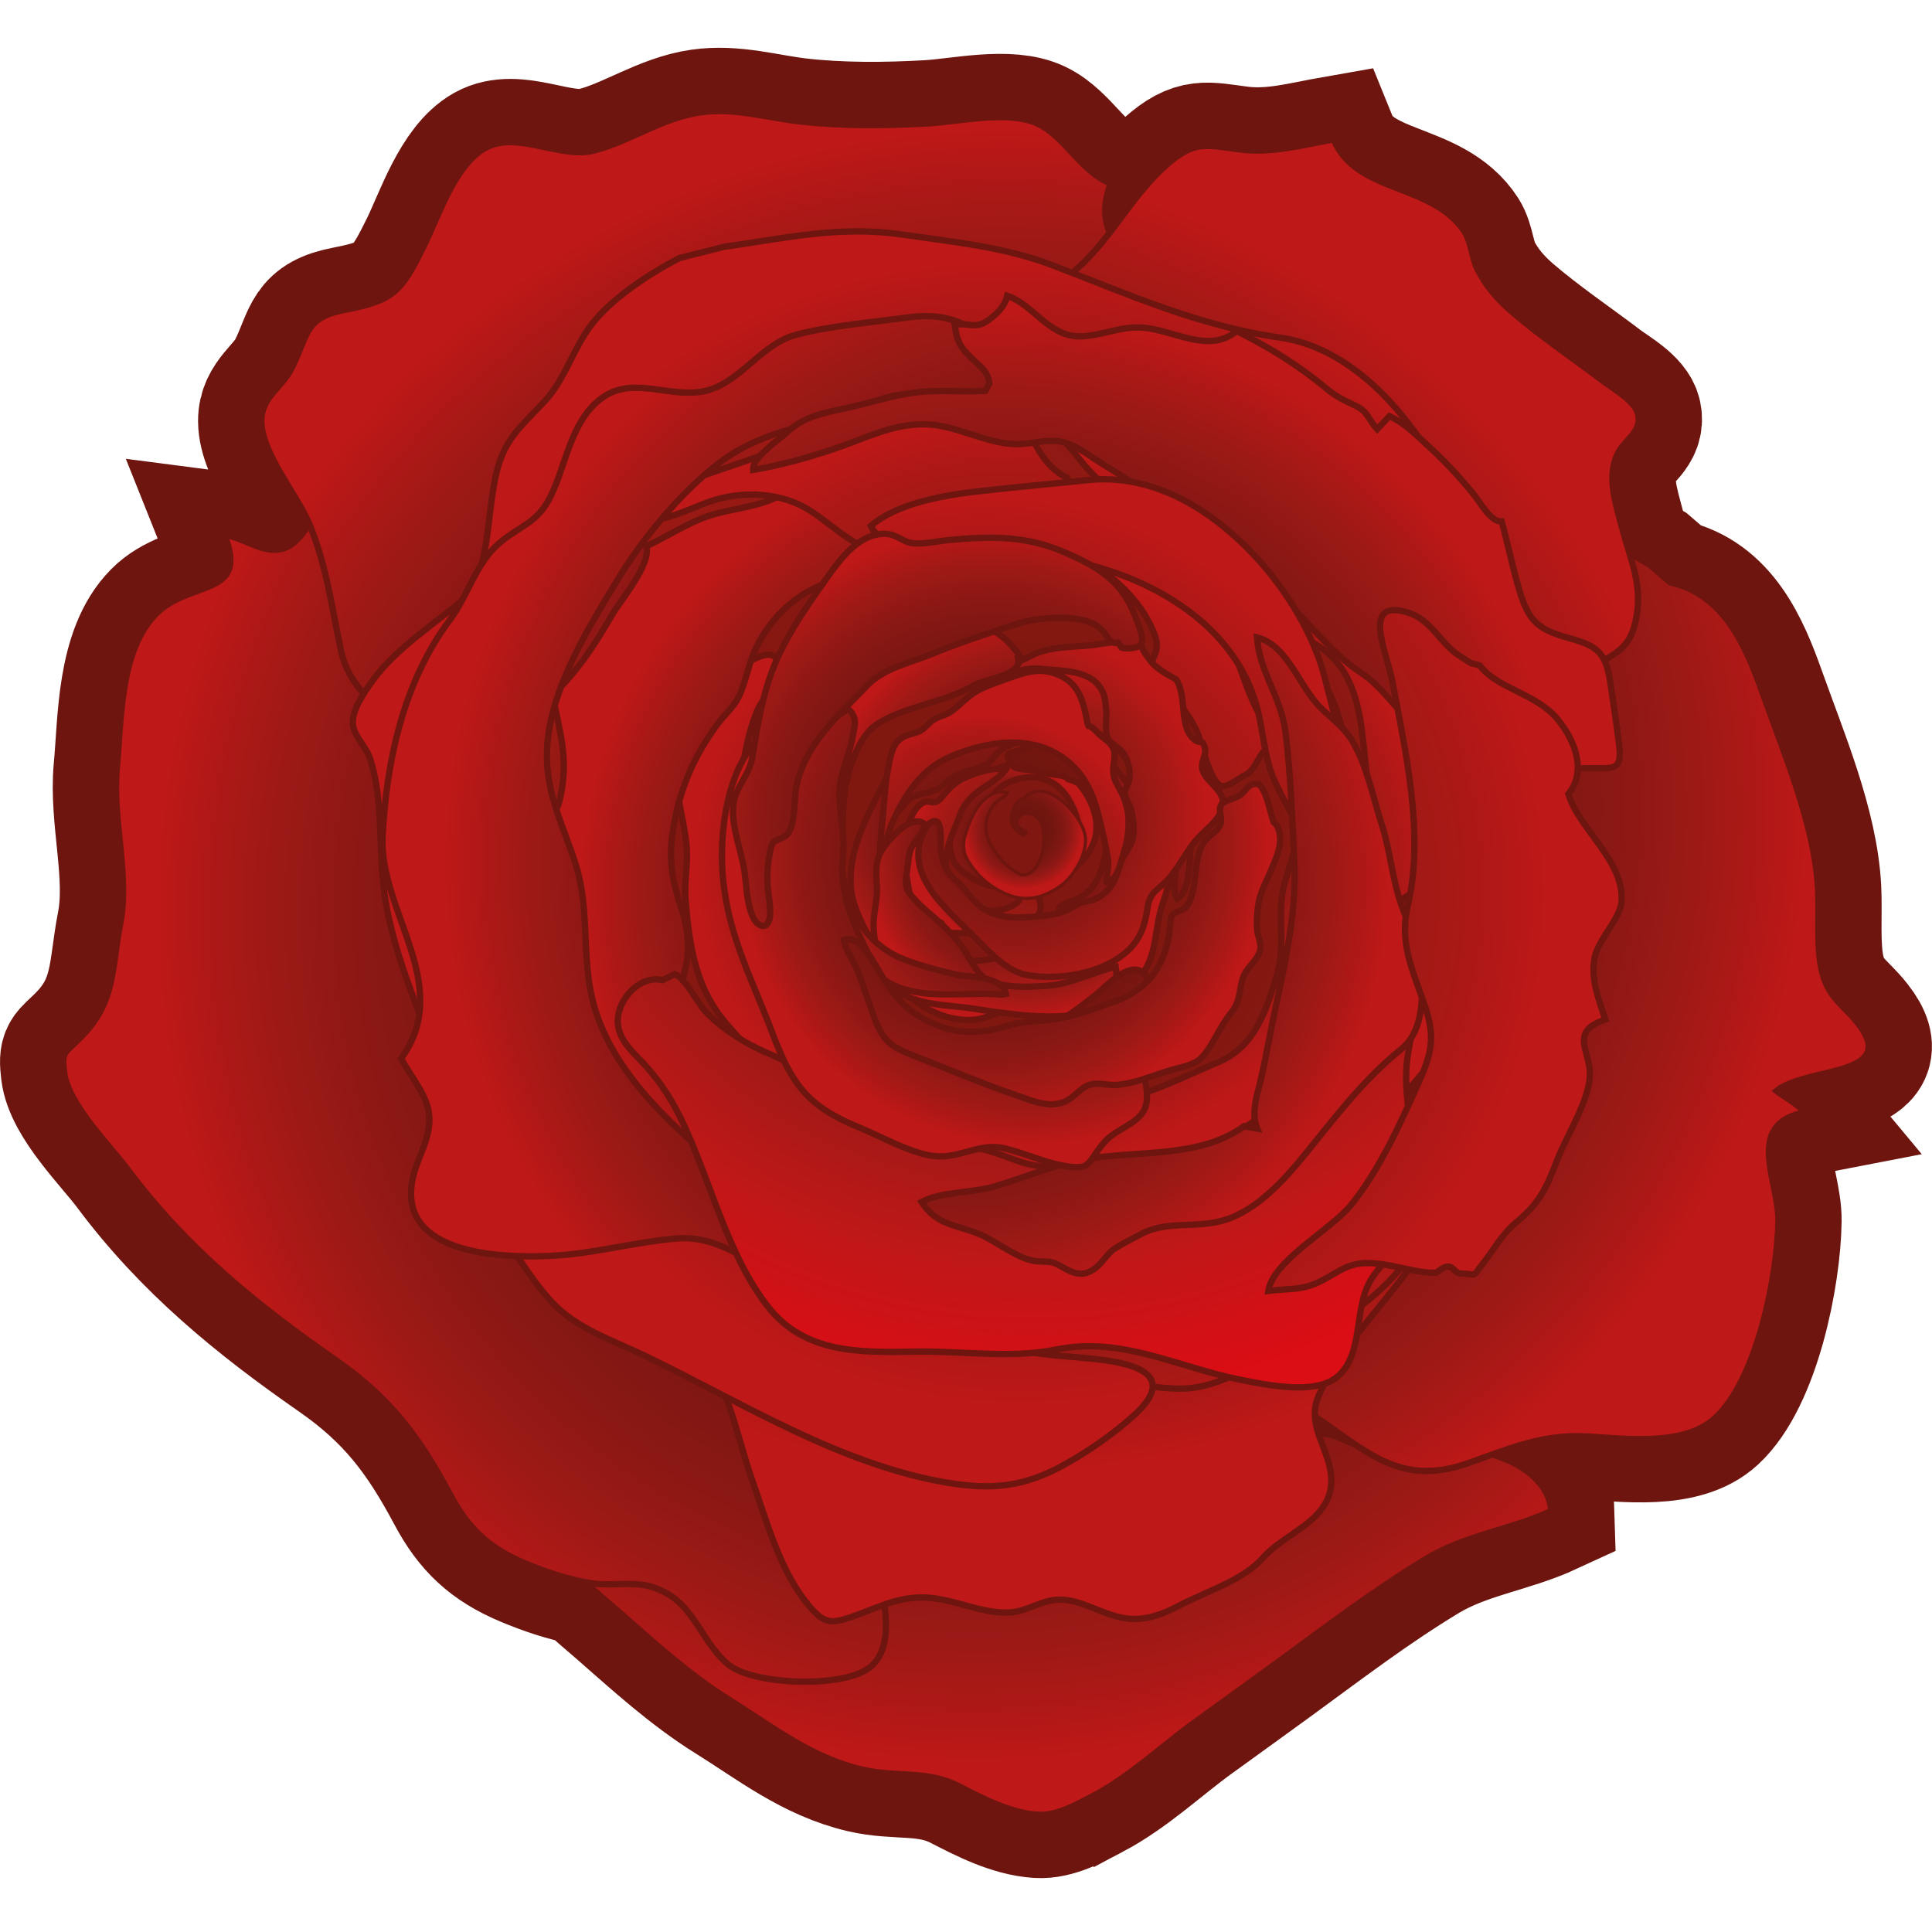 <svg xmlns="http://www.w3.org/2000/svg"
	x="0" y="0"
	viewBox="0 -15 611 611"
>
	<g stroke="#6d150e" transform="rotate(90 367.202 358.858)">
		<radialGradient id="a" cx="882.69" cy="418.1" r="681.26" gradientUnits="userSpaceOnUse">
			<stop offset=".006" stop-color="#6D150E" />
			<stop offset=".335" stop-color="#6E150F" />
			<stop offset=".509" stop-color="#741610" />
			<stop offset=".648" stop-color="#7E1712" />
			<stop offset=".767" stop-color="#8C1814" />
			<stop offset=".874" stop-color="#9F1916" />
			<stop offset=".971" stop-color="#B61817" />
			<stop offset="1" stop-color="#BF1818" />
		</radialGradient>
		<path fill="url(#a)" stroke-width="40" d="M561.29 380.3c-6.15-11.63-15.59-21.49-23.26-32.07-6.25-8.62-12.42-17.24-18.7-25.83-11.35-15.51-23.06-30.91-32.98-47.35-7.64-12.65-9.07-26.43-15.14-39.55-7.71.22-13.69 7.61-16.25 14.11-.58 1.46-1.14 2.95-1.67 4.44-3.47-9.71-6.24-18.67-5.68-29.47.64-12.27 3.34-31.05-5.78-40.93-12.29-13.29-44.98-19.78-62.42-20.01-12.61-.16-30.59 10.83-34.29-8.37-2.58 2.14-4.63 6.18-6.78 8.95-7.65-9.39-4.34-39.2-21.47-25.69-6.07 4.78-8.02 9.57-17.23 11.53-7.35 1.56-17.45.65-25.19 1.04-20.1 1-42.41 10.56-62.18 17.59-14.74 5.23-31.02 12.19-34.76 29.17l-5.56 6.47c-1.01 1.77-2.36 3.97-3.7 6.41-2.55.77-5.19 1.6-8.01 2.35-7.94 2.09-16.2 4.83-23.25 1.44-4.7-2.27-6.93-7.75-12.53-6.57-4.3.91-8.06 7.73-10.54 11.02-7.25 9.56-14.106 19.75-21.921 28.85-3.868 4.5-7.987 8.08-13.237 10.83-3.518 1.84-8.899 2.12-12.008 4.12-15.665 10.07-12.075 34.48-29.333 41.49 1.691 9.68 4.487 19.25 3.202 29.51-1.378 10.97-3.005 14.51 4.948 23.48 6.211 7.01 14.021 12.18 21.333 17.84-4.239 1.74-9.077 2.12-15.547-.31-3.577 9.27-14.719 14.32-18.861 22.98-4.368 9.13-.722 24.66-.138 34.79.761 13.2.875 27.6-.644 40.72-1.219 10.54-4.366 20.51-2.85 31.3 1.688 12 9.433 22.77 12.134 33.84 2.585 10.59-6.453 24.22-.803 34.29 5.371 9.56 21.838 14.84 30.992 19.35 14.65 7.21 17.167 9.57 20.109 24.81 2.45 12.7 7.438 11.63 18.134 16.79 6.58 3.18 9.48 9.8 17.06 9.76 10.24-.06 23.04-11.21 32.7-15.25 2.83 2.29 6.33 4.39 7.54 8.09 2.09 6.42-3.36 12.34-4.18 18.82 19.77-7.91 14.03 10.92 24.95 21.68 11.67 11.5 33.84 10.94 48.93 12.36 15.75 1.48 33.61-4.09 49.05-1.08 14.89 2.89 24.83 1.41 36.15 12.74 5.05 5.06 4.24 5.78 10.79 5.01 10.16-1.2 23.07-14.37 30.77-20.11 24.62-18.35 42.74-40.57 60.15-65.61 12.06-17.35 24.34-26.59 42.81-36.43 10.56-5.63 16.77-12.14 21.57-23.54 2.64-6.3 4.74-12.55 5.95-18.98 3.3-3.59 6.41-7.31 9.27-10.58 9.81-11.22 20.07-22.4 27.98-35.1 8.56-13.72 18.28-25.88 22.06-42.01 2.59-11.1.08-20.48 5.28-30.63 3.85-7.51 8.47-16.32 9.02-24.96.38-5.85-3.18-12.22-5.99-17.54zM392.01 488.71c-26.5 11.22-51.63 27.01-78.88 36.67-27.92 9.9-54.86 17.26-83.39 22.13l-39.09-116.06c-3.16-4.66-6.31-9.15-9.53-13.49 2.01-7.93 4.42-15.9 8.58-22.33 9.58-14.81 22.91-27.3 32.29-42.25 5.91-9.41 10.32-20.31 11.14-31.4.7-9.43-2.75-21.85 1.05-30.63 4.99-11.56 13.95-16.56 8.89-30.81-1.91-5.37-4.86-9.74-8.4-13.56 10.59-.41 19.96-.44 30.01.92 8.52 6.35 21.87 6.65 31.61 11.79 11.77 6.22 18.57 18.29 29.96 25.1 13.22 7.91 19.06 5.81 33.04 2.27 12.53-3.17 22.14 1.84 32.51 8.59 15.34 9.98 34.15 37.38 49 15.27 3.27-4.88 6.56-9.23 9.4-13.46-1.07 2.96-2.79 5.52-3.31 8.75-.81 5.15 2.4 8.08 5.93 12.08 8.81 9.99 16.98 20.3 21.49 32.97l1.24 7.47c.71 8.09.69 16.01 1.95 23.67 1.32 8.04 3.75 15.2 1.64 23.24-1.11 4.26-2.96 4.81 1.73 8.43 1.92 1.47 4.49 2.2 6.44 3.67 5.95 4.47 9.59 12.1 9.56 19.56-.02 3.24-1.41 6.81-3.48 10.44-6.65 1.43-13.09 3.23-17.81 3.63l-36.05 13.34c-15.7 8.42-31.15 17.07-47.52 24z" />
		<radialGradient id="b" cx="22.166" cy="-1008" r="268.73" gradientTransform="matrix(.367 .93 .93 -.367 1211.3 27.305)" gradientUnits="userSpaceOnUse">
			<stop offset=".006" stop-color="#6D150E" />
			<stop offset=".335" stop-color="#6E150F" />
			<stop offset=".509" stop-color="#741610" />
			<stop offset=".648" stop-color="#7E1712" />
			<stop offset=".767" stop-color="#8C1814" />
			<stop offset=".874" stop-color="#9F1916" />
			<stop offset=".971" stop-color="#B61817" />
			<stop offset="1" stop-color="#BF1818" />
		</radialGradient>
		<path fill="url(#b)" stroke-width="2" d="M468.22 520.64c-1.11-5.03-2.84-6.97-7.53-7.55-6.18-.76-11.27 2.5-7.08-6.47 3.36-7.19 8.36-13.33 12.81-19.69 4.18-5.97 7.4-12.33 11.56-18.29 5.82-8.35 18.84-21.39 18.89-31.34.04-7.46-3.6-15.09-9.56-19.56-1.95-1.47-4.52-2.2-6.44-3.68-4.68-3.61-2.84-4.17-1.73-8.42 2.11-8.05-.32-15.2-1.64-23.24-1.25-7.66-1.24-15.58-1.95-23.67l-1.23-7.47c-4.52-12.67-12.69-22.98-21.5-32.97-3.53-4.01-6.74-6.94-5.92-12.08.76-4.83 4.22-8.13 4.17-13.54-.07-8.29-3.65-15.04-2.03-23.53 1.26-6.64 3.43-13.21 5.92-19.53 2.56-6.5 8.54-13.89 16.26-14.11 6.06 13.12 7.49 26.9 15.13 39.55 9.93 16.44 21.64 31.84 32.98 47.35 6.29 8.59 12.45 17.21 18.7 25.83 7.67 10.58 17.11 20.44 23.26 32.07 2.81 5.32 6.37 11.69 5.99 17.54-.55 8.64-5.17 17.46-9.02 24.96-5.2 10.15-2.68 19.53-5.28 30.64-3.78 16.13-13.5 28.28-22.05 42-7.92 12.7-18.17 23.88-27.99 35.1-6.46 7.38-14.17 17.08-22.51 22.24-3.79 2.35-9.43 4.5-13.77 3.74-4.25-10.19 3.96-25 1.56-35.88z" />
		<radialGradient id="c" cx="-2398.1" cy="381.97" r="254.75" gradientTransform="matrix(.942 -.335 -.335 -.942 2636.1 -34.59)" gradientUnits="userSpaceOnUse">
			<stop offset=".006" stop-color="#6D150E" />
			<stop offset=".335" stop-color="#6E150F" />
			<stop offset=".509" stop-color="#741610" />
			<stop offset=".648" stop-color="#7E1712" />
			<stop offset=".767" stop-color="#8C1814" />
			<stop offset=".874" stop-color="#9F1916" />
			<stop offset=".971" stop-color="#B61817" />
			<stop offset="1" stop-color="#BF1818" />
		</radialGradient>
		<path fill="url(#c)" stroke-width="2" d="M447.61 224.58c-.7 13.48 3.78 24.1 8.36 36.87 7.83 21.88-3.72 32.41-15.17 49.47-14.85 22.11-33.66-5.29-49-15.27-10.38-6.75-19.98-11.76-32.51-8.59-13.99 3.54-19.82 5.63-33.04-2.28-11.39-6.81-18.19-18.88-29.96-25.09-9.74-5.15-23.1-5.44-31.62-11.79-10.18-1.38-19.67-1.34-30.43-.91-14.12.56-22.16-7.55-35.54-12.06-8.32-2.81-22.33 4.85-29.61 1.55-13.65-6.19-1.87-23.92 2.86-32.15l5.56-6.47c3.74-16.98 20.02-23.94 34.76-29.17 19.77-7.02 42.08-16.58 62.18-17.59 7.74-.39 17.84.52 25.19-1.04 9.21-1.96 11.16-6.75 17.23-11.53 17.13-13.51 13.82 16.3 21.47 25.69 2.15-2.77 4.2-6.81 6.78-8.95 3.7 19.2 21.68 8.21 34.29 8.37 17.44.23 50.13 6.72 62.42 20.01 9.12 9.88 6.42 28.67 5.78 40.93z" />
		<radialGradient id="d" cx="223.12" cy="568.59" r="271.66" gradientTransform="matrix(-.881 .473 -.473 -.881 746.68 800.74)" gradientUnits="userSpaceOnUse">
			<stop offset=".006" stop-color="#6D150E" />
			<stop offset=".335" stop-color="#6E150F" />
			<stop offset=".509" stop-color="#741610" />
			<stop offset=".648" stop-color="#7E1712" />
			<stop offset=".767" stop-color="#8C1814" />
			<stop offset=".874" stop-color="#9F1916" />
			<stop offset=".971" stop-color="#B61817" />
			<stop offset="1" stop-color="#BF1818" />
		</radialGradient>
		<path fill="url(#d)" stroke-width="2" d="M162.55 655.08c19.78-7.91 14.03 10.92 24.95 21.68 11.67 11.5 33.84 10.94 48.94 12.36 15.74 1.49 33.61-4.09 49.05-1.08 14.88 2.89 24.83 1.41 36.14 12.74 5.05 5.06 4.24 5.79 10.8 5.01 10.15-1.2 23.07-14.37 30.76-20.1 24.63-18.36 42.74-40.58 60.15-65.61 12.06-17.36 24.35-26.6 42.82-36.44 10.55-5.63 16.77-12.14 21.56-23.54 2.99-7.12 5.28-14.16 6.39-21.49.83-5.5-.58-12.57.88-17.95 3.83-14.05 16.59-15.35 24.64-24.76 6.59-7.71 7.68-36.05 1.24-44.65-8.68-11.61-32.89-.94-45.29.12l-36.05 13.34c-15.69 8.42-31.15 17.07-47.52 24-26.5 11.22-51.62 27.02-78.88 36.68-31.94 11.32-62.6 19.32-95.82 24.07-13.55 1.94-25.96 9.23-37.68 16.5.04 7.83-4.01 16.88-7.23 24.34-3.02 7-17.22 24.42-17.18 31.39.04 6.51 9.37 8.02 11.51 14.58 2.09 6.42-3.36 12.33-4.18 18.81z" />
		<radialGradient id="e" cx="-2502.2" cy="745.7" r="270.78" gradientTransform="matrix(.293 -.956 -.956 -.293 1750.5 -1765.3)" gradientUnits="userSpaceOnUse">
			<stop offset=".006" stop-color="#6D150E" />
			<stop offset=".335" stop-color="#6E150F" />
			<stop offset=".509" stop-color="#741610" />
			<stop offset=".648" stop-color="#7E1712" />
			<stop offset=".767" stop-color="#8C1814" />
			<stop offset=".874" stop-color="#9F1916" />
			<stop offset=".971" stop-color="#B61817" />
			<stop offset="1" stop-color="#BF1818" />
		</radialGradient>
		<path fill="url(#e)" stroke-width="2" d="M123.02 371.14c6.03 3.15 12.21 4.46 18.41 7.07 5.91 2.49 8.88 6.01 13.81 10.52 13.81 12.63 24.56 26.71 35.41 42.72l45.18 134.11c-5.76 18.81-15.34 48.07-36.62 52.63-13.52 2.9-27.11 4.61-39.99 9.97-9.67 4.04-22.48 15.2-32.73 15.26-7.58.04-10.48-6.58-17.06-9.76-10.693-5.16-15.682-4.09-18.132-16.78-2.942-15.25-5.459-17.6-20.109-24.82-9.154-4.5-25.621-9.78-30.992-19.35-5.65-10.06 3.388-23.7.803-34.29-2.701-11.06-10.446-21.84-12.134-33.84-1.517-10.79 1.631-20.75 2.85-31.29 1.519-13.13 1.404-27.52.644-40.73-.584-10.13-4.23-25.65.138-34.78 4.143-8.66 15.284-13.72 18.861-22.99 17.531 6.59 23.098-7.4 37.18-13.6 14.281-6.28 22.901 3.88 34.481 9.95z" />
		<radialGradient id="f" cx="-901.02" cy="-40.031" r="267.01" gradientTransform="matrix(.796 .605 .605 -.796 1049.8 964.58)" gradientUnits="userSpaceOnUse">
			<stop offset=".006" stop-color="#6D150E" />
			<stop offset=".335" stop-color="#6E150F" />
			<stop offset=".509" stop-color="#741610" />
			<stop offset=".648" stop-color="#7E1712" />
			<stop offset=".767" stop-color="#8C1814" />
			<stop offset=".874" stop-color="#9F1916" />
			<stop offset=".971" stop-color="#B61817" />
			<stop offset="1" stop-color="#BF1818" />
		</radialGradient>
		<path fill="url(#f)" stroke-width="2" d="m177.9 430.96-33.15 47.53c-14.81-18.77-31.99-33.3-51.079-47.81-7.807-5.94-15.745-8.34-12.579-18.21 3.519-10.98 8.713-9.45 2.069-20.45-9.157-15.15-26.107-21.8-37.59-34.76-7.953-8.97-6.326-12.51-4.948-23.48 1.285-10.26-1.511-19.83-3.202-29.51 17.258-7.01 13.668-31.42 29.333-41.49 3.108-2 8.49-2.28 12.008-4.12 5.25-2.75 9.369-6.33 13.237-10.83 7.815-9.1 14.671-19.29 21.921-28.85 2.48-3.29 6.24-10.11 10.54-11.02 5.6-1.18 7.83 4.31 12.53 6.57 7.05 3.39 15.31.65 23.25-1.44 10.53-2.78 18.4-6.75 29.46-4.31 11.5 2.53 9.85 9.19 17.87 16.35 12.51 11.18 29.38 18.18 35.5 35.41 5.06 14.25-3.9 19.25-8.9 30.81-3.79 8.77-.34 21.2-1.04 30.63-.82 11.09-5.23 21.99-11.14 31.4-9.38 14.95-22.71 27.44-32.29 42.25-6.49 10.03-8.73 23.82-11.8 35.33z" />
		<radialGradient id="g" cx="-2430.1" cy="392.13" r="243.98" gradientTransform="matrix(.942 -.335 -.335 -.942 2636.1 -34.59)" gradientUnits="userSpaceOnUse">
			<stop offset=".006" stop-color="#6D150E" />
			<stop offset=".335" stop-color="#6E150F" />
			<stop offset=".509" stop-color="#741610" />
			<stop offset=".648" stop-color="#7E1712" />
			<stop offset=".767" stop-color="#8C1814" />
			<stop offset=".874" stop-color="#9F1916" />
			<stop offset=".971" stop-color="#B61817" />
			<stop offset="1" stop-color="#BF1818" />
		</radialGradient>
		<path fill="url(#g)" stroke-width="2" d="M505.29 368.78c-.57 7.58-5.78 14.22-6.06 21.67-.22 5.73 3.67 10.51 4.05 16.09.63 9.1-4.74 18.56-4.74 27.92 0 8.38 3.46 14.49 6.08 22.1 2.28 6.59 2.26 8.7-2.98 13.25-11.02 9.56-27.14 13.72-40.62 18.51-12.4 4.4-29.73 7.33-40.03 16.04-7.9 6.67-11.07 17.68-19.65 23.54-10.33 7.06-25.17-.73-35.67 5.07-4.41 2.43-6.46 6.8-9.87 10.2-5.69 5.67-14.58 4.08-22.61 5.79-7.21 1.53-30.66 14.34-34.82 2.73-3.65-10.21 14.1-23.69 18.34-31.76l4.59-4.44c4.64-5.61 9.52-11.71 12.42-18.42 4.33-10.06 7.05-21.15 10.95-31.53 3.77-10.04 7.55-19.5 15.45-26.8 3.35-3.11 8.31-6.45 10.66-10.28 2.64-4.3.78-10.27.58-15.34-.23-6.22 1.5-9.72 4.22-14.95 3.69-7.12 3.91-14.41 3.24-22.49-1.63-19.81-7.44-39.15-2.7-58.5 1.25-5.11 5.57-11.21 5.9-16.28.46-7.03-6.92-14.08-11.59-18.35-6.2-5.68-11.94-9.03-18.81-13.5-5.3-3.45-9.92-6.67-11.38-13.28 23.34-4.83 37.04 12.45 53.92 24.43 13.45 9.54 25.6 22.31 40.69 28.87 9.75 4.25 17.43-4.34 27.19-4.04 12.35.37 16.03 14.67 23.91 21.56 7.16 6.27 10.7 18.09 15.24 26.69 2.63 4.98 4.51 10.04 4.1 15.5z" />
		<radialGradient id="h" cx="-2008.5" cy="-161.9" r="191.87" gradientTransform="matrix(.99 .144 .144 -.99 2279.3 537.83)" gradientUnits="userSpaceOnUse">
			<stop offset="0" stop-color="#801710" />
			<stop offset=".359" stop-color="#811810" />
			<stop offset=".55" stop-color="#871811" />
			<stop offset=".701" stop-color="#911913" />
			<stop offset=".831" stop-color="#A01915" />
			<stop offset=".947" stop-color="#B31817" />
			<stop offset="1" stop-color="#BF1818" />
		</radialGradient>
		<path fill="url(#h)" stroke-width="2" d="M402.84 504.55c-8.25 16.93-15.87 36.34-27.6 50.97-2.92 3.65-5.57 6.46-10.02 8.17-3.89 1.48-5.52.32-9.55 1.06-7.37 1.33-9.67 9.23-18.29 10.21-6.77.76-13.65-1.68-20.52-.82-20.2 2.51-38.7 14.96-59.48 16.24-10.76.67-23.61-3.27-34.21-4.81-16.8-2.43-31.88-5.99-47.85-10.93-10.73-3.31-21.03-3.06-31.87-5.45-11.39-2.52-15.35-8.12-23.23-15.41-7.12-6.59-16.88-9.03-24.47-14.98-8.251-6.47-15.987-18.28-20.813-27.65l-3.556-14.14c-2.563-18.72-6.78-36.09-3.869-56.13 2.32-15.98 3.887-32.34 9.661-47.49 9.226-24.21 19.262-46.3 22.947-72.19 4.53-31.83 43.96-55.77 73.12-62.66 8.45-2 20.17-.5 27.9-3.31 3.96-1.44 6.38-6.43 9.84-8.79 11.79-8.02 33.76 2.8 47.94 1.94 9.53-.58 18.9-5.24 28.26-6.98 18.59-3.46 42.36 1.48 59.36 9.24 18.25 8.32 35.44 21.11 50.28 34.52 11.83 10.68 17.07 22.63 23.95 36.42 5 10.01 10.87 18.32 11.67 29.11.47 6.37-1.34 12.81-.58 19.17 1.76 14.7 12.52 27.46 9.89 43.63-5.37 33.1-24.34 61.14-38.91 91.06z" />
		<radialGradient id="i" cx="-2388.1" cy="380.6" r="24.567" gradientTransform="matrix(.942 -.335 -.335 -.942 2636.1 -34.59)" gradientUnits="userSpaceOnUse">
			<stop offset=".006" stop-color="#6D150E" />
			<stop offset=".335" stop-color="#6E150F" />
			<stop offset=".509" stop-color="#741610" />
			<stop offset=".648" stop-color="#7E1712" />
			<stop offset=".767" stop-color="#8C1814" />
			<stop offset=".874" stop-color="#9F1916" />
			<stop offset=".971" stop-color="#B61817" />
			<stop offset="1" stop-color="#BF1818" />
		</radialGradient>
		<path fill="url(#i)" stroke-width="2" d="M271.94 405.96c.69.28 1.42 3.02 1.55 3.72.52 2.78-.58 5.73-1.98 8.13-2.46 4.23-4.23 6.78-9.52 7.69-4.63.8-8.71-1.19-12.65-3.46-3.37-1.95-7.76-3.86-10.23-6.84-5.58-6.72-6.49-20.3-1.02-27.12 4.65-5.81 13.71-10.74 21.37-8.04 3.69 1.31 6.69 4.04 9.14 7.07.86 1.06 4.41 7.82 1.89 8.26-2.47-1.77-3.04-5.53-5.31-7.63-5.48-5.05-13.54-2.97-19.3.55-6.79 4.15-8.3 11.25-5.19 18.6 1.45 3.42 4.2 5.51 7.42 6.78 3.07 1.22 5.68 3.49 8.73 4.31 2.81.76 6.46-.37 8.8-1.96 1.74-1.19 5.12-5.41 3.97-7.77l.5-.18c.45-.77.7-2.57 1.83-2.11z" />
		<radialGradient id="j" cx="-2384.1" cy="384.72" r="34.899" gradientTransform="matrix(.942 -.335 -.335 -.942 2636.1 -34.59)" gradientUnits="userSpaceOnUse">
			<stop offset=".006" stop-color="#8F1913" />
			<stop offset=".396" stop-color="#911913" />
			<stop offset=".604" stop-color="#971914" />
			<stop offset=".768" stop-color="#A21915" />
			<stop offset=".909" stop-color="#B11817" />
			<stop offset="1" stop-color="#BF1818" />
		</radialGradient>
		<path fill="url(#j)" stroke-width="2" d="M239.59 421.54c-1.53-3.11-4.05-10.16-2.69-13.39 3.37 2.54 5.05 6.87 8.01 10.05 1.66 1.79 3.58 3.29 5.85 4.13 2.92 1.09 5.84 2.41 8.79 3.43 7.93 2.76 18.74.81 21.14-8.44.77-2.98 1.1-5.56.22-8.5-.56-1.84-1.74-5.34-3.95-5.33l-.74-.49c-1.13-3.22-.06-5.94 3.84-6.04 3.73-.1 6.52 4.66 7.62 7.77 1.07 3 1.04 5.37.73 8.36-.4 3.9.22 8.16-.02 12.19-.05.85-.16 1.62-.24 2.45-1.67 1.14-2.49-.79-3.26 1.37-.71 1.97-.59 3.25-1.87 5.16-3.65 5.46-10.33 3.62-15.8 6.21-2.05.97-4.22 2.47-6.59 1.7-2.46-.79-4.54-2.69-7.02-3.59-2.42-.88-4.78-1.9-6.23-4.1-1.2-1.81 0-2.47-.4-4.26-.28-1.31-2.06-2.37-3.01-3.24-1.69-1.55-3.35-3.35-4.38-5.44z" />
		<radialGradient id="k" cx="-2392.5" cy="378.37" r="54.947" gradientTransform="matrix(.942 -.335 -.335 -.942 2636.1 -34.59)" gradientUnits="userSpaceOnUse">
			<stop offset=".006" stop-color="#6D150E" />
			<stop offset=".335" stop-color="#6E150F" />
			<stop offset=".509" stop-color="#741610" />
			<stop offset=".648" stop-color="#7E1712" />
			<stop offset=".767" stop-color="#8C1814" />
			<stop offset=".874" stop-color="#9F1916" />
			<stop offset=".971" stop-color="#B61817" />
			<stop offset="1" stop-color="#BF1818" />
		</radialGradient>
		<path fill="url(#k)" stroke-width="2" d="M315.82 417.69c1 9.8-5.06 20.05-12.64 25.91-2.4 1.87-5.43 2.91-8.08 4.36-2.48 1.35-4.78 3.05-7.3 4.29-4.47 2.21-9.05 4.39-14.13 4.73-8.82.6-16.87-2.72-24.64-6.36-2.67-1.25-5.19-2.57-7.79-3.95-1.28-.68-2.63-1.21-3.43-2.32.6-.18 1.27-.31 1.92-.34 9.55-.4 19.31 2.88 28.76-.48 7.95-2.82 15.81-4.99 22.38-10.23 5.22-4.16 6.87-9.52 6.37-16.02-.45-5.91-1.95-11.55-5.51-16.42-1.97-2.69-3.86-5.61-6.42-7.77-.89-.75-1.89-1.31-2.91-1.66-.81-.29-1.7-.16-2.36-.81-1.03-1.02-1.69-3.94-2.42-5.28-1.1-1.99-2.5-3.97-4.34-5.23-3.75-2.58-9.93-4.08-14.51-4.15-7.67-.12-17.21 4.73-19.02 12.31l-.55.57c-.73 1.26-.72 3.38-1.04 4.84-.4 1.87-.7 3.65-1.08 5.51-.34 1.69-.32 3.46-.77 5.08-.45 1.66-.75 1.66-2.17 2.45-1.75.97-2.27 1.34-2.95-.94-.62-2.08-.81-4.34-2.02-6.24-1.17-1.84-2.45-2.52-3.14-4.72-1.46-4.72-.11-9.9 2.58-13.97 3.1-4.69 8.69-8.01 12.86-11.71 2.83-2.52 5.8-5.13 8.94-7.26 2.72-1.86 6.53-2.86 9.64-3.79 3.55-1.05 7.6-2.34 11.32-1.84 3.49.47 6.77 1.93 10.16 2.82 7.48 1.95 16.23 1.34 21.7 7.57 4.26 4.84 5.64 10.89 6.66 17.11.77 4.66 1.6 9.21 2.51 13.83.55 2.76-.23 5.25 0 7.9.37 4.12 2.99 8 3.42 12.21z" />
		<radialGradient id="l" cx="-2362.6" cy="370.62" r="84.259" gradientTransform="matrix(.942 -.335 -.335 -.942 2636.1 -34.59)" gradientUnits="userSpaceOnUse">
			<stop offset=".006" stop-color="#6D150E" />
			<stop offset=".335" stop-color="#6E150F" />
			<stop offset=".509" stop-color="#741610" />
			<stop offset=".648" stop-color="#7E1712" />
			<stop offset=".767" stop-color="#8C1814" />
			<stop offset=".874" stop-color="#9F1916" />
			<stop offset=".971" stop-color="#B61817" />
			<stop offset="1" stop-color="#BF1818" />
		</radialGradient>
		<path fill="url(#l)" stroke-width="2" d="M233.58 442.12c-5.42-3.07-10.41-10.3-14.08-15.22-5.42-7.27-8.72-15.57-13.96-22.56-3.22-4.3-5.33-9.89-6.49-15.2-.53-2.43-1.34-6.19-.28-8.55.76-1.71 1.84-1.71 3.01-2.87 2.6-2.57 1.23-5.03 2.6-7.88.89-1.83 2.48-1.88 4.04-2.83 2.1-1.27 3.58-2.88 5.13-4.7 8.8-10.32 19.11-16.68 32.29-20.6-.12 2.7 3.93 1.29 5.9 1.59 3.11 3.24 4.96 5.51 9.62 6.17 4.34.61 13.76.04 16.19 4.3-4.07 2.48-12.25-.93-17.1-.22-6.53.95-11.56 5.16-16.63 8.98-9.7 7.32-19.11 10.78-20.83 24.07-.71 5.52-.23 9.3 2.89 14.01 1.53 2.3 2.48 4.86 3.72 7.38 1.45 2.96 2.7 2.96 4.74 5.1 1.79 1.88 2.41 5.63 3.29 8.11 1.01 2.85 2.25 4.69 4.2 6.88 3.57 3.99 1.38 9.12 6.24 12.17l1.02.98c-4.14 1.47-11.54 3.14-15.51.89z" />
		<radialGradient id="m" cx="-2369.8" cy="364.09" r="114.32" gradientTransform="matrix(.942 -.335 -.335 -.942 2636.1 -34.59)" gradientUnits="userSpaceOnUse">
			<stop offset=".006" stop-color="#8F1913" />
			<stop offset=".396" stop-color="#911913" />
			<stop offset=".604" stop-color="#971914" />
			<stop offset=".768" stop-color="#A21915" />
			<stop offset=".909" stop-color="#B11817" />
			<stop offset="1" stop-color="#BF1818" />
		</radialGradient>
		<path fill="url(#m)" stroke-width="2" d="M179.29 442.58c-5.29-.05-9.26-11.86-11.17-15.68-5.11-10.19-11.62-19.61-12.32-31.41-.44-7.6-1.63-13.45 3.13-19.68 4.61-6.05 7.43-13.26 12.01-19.33 8.31-11.05 22.92-18.78 35.69-23.32 4.77-1.69 9.21-3.36 13.58-5.9 1.66-.97 5.52-3.63 7.59-3.24 1.17.22 2.69 2.02 3.66 2.76 2.72 2.04 5.61 2.6 7.13 5.73.95 1.95 3.77 5.34 3.32 7.22-.85 3.63-13.88 6.28-17.07 7.73-7.1 3.23-11.3 7.88-16.9 12.68-3.29 2.82-4.32 2.04-7.55.71-3-1.25-5.35-.48-8.52.97-9.91 4.53-17.81 13.73-22.67 23.12l.85 2.38c-.06 10.56-.23 20.9 2.49 31.55 1.18 4.63 2.95 9.2 4.55 13.72 1.13 3.18 3.15 6.74 2.2 9.99z" />
		<radialGradient id="n" cx="-2443.3" cy="375.73" r="160.96" gradientTransform="matrix(.942 -.335 -.335 -.942 2636.1 -34.59)" gradientUnits="userSpaceOnUse">
			<stop offset=".006" stop-color="#6D150E" />
			<stop offset=".335" stop-color="#6E150F" />
			<stop offset=".509" stop-color="#741610" />
			<stop offset=".648" stop-color="#7E1712" />
			<stop offset=".767" stop-color="#8C1814" />
			<stop offset=".874" stop-color="#9F1916" />
			<stop offset=".971" stop-color="#B61817" />
			<stop offset="1" stop-color="#BF1818" />
		</radialGradient>
		<path fill="url(#n)" stroke-width="2" d="m203.64 313.75 1.86.46c-1-11.89 34.42-15.79 41.79-16.53 20.53-2.05 41.24-.01 60.69 7.64 14.85 5.84 29.38 9.07 41.73 19.68 10.41 8.94 14.33 20.18 18.87 32.9 8.72 24.38 4.97 50.15-8.54 72.27-4.4 7.21-10.02 13.84-14.34 20.98-2.4 3.98-4.77 14.79-10.07 15.96-3.53-6.48 4.28-21.58 5.65-28.18 1.92-9.31 3.27-18.58 5.27-27.78 1.34-6.15 2.01-13.21.45-19.24-1.29-4.94-4.95-8.52-6.31-12.93-1.19-3.84.13-8.33-1.05-12.53-2.46-8.73-6.8-16.93-10.28-25.43-4.8-11.72-16.22-15.4-27.89-18.85-9.78-2.9-19.53.37-29.05-2.43-9.97-2.92-16.25-6.1-26.7-1.31-3.62 1.66-8.89 6.09-12.99 4.65-2.9-1.01-5.38-5.78-9.44-6.23-5.17-.56-9.31 3.3-14.32 3.98-4.72.65-8.82-2.2-5.33-7.08z" />
		<radialGradient id="o" cx="-2384.2" cy="369.28" r="89.979" gradientTransform="matrix(.942 -.335 -.335 -.942 2636.1 -34.59)" gradientUnits="userSpaceOnUse">
			<stop offset=".006" stop-color="#8F1913" />
			<stop offset=".396" stop-color="#911913" />
			<stop offset=".604" stop-color="#971914" />
			<stop offset=".768" stop-color="#A21915" />
			<stop offset=".909" stop-color="#B11817" />
			<stop offset="1" stop-color="#BF1818" />
		</radialGradient>
		<path fill="url(#o)" stroke-width="2" d="M333.49 475.94c-1.85 8.82-8.74 13.52-15.59 19.69-11.44 10.31-24.62 12.36-39.92 13.61-5.72.47-11.25-.77-16.93-.33-5.48.43-10.96 2.03-16.48 2.66-9.91 1.13-22.05-.52-29.57-7.06-3.52-3.07-21.72-23.36-11.54-24.52 4.59-.52 10.63 4.87 14.72 6.6 4.87 2.05 9.34 3.07 14.33 4.01 11.42 2.14 22.69-2.61 33.79-.49 5.34 1.02 9.44 3.42 15.01 3.19 5.18-.21 7.99-2.33 12.43-4.41 9.3-4.36 20.86-5.33 25.45-15.59 1.98-4.43 2.79-7.42 5.97-11.27 2.24-2.7 4.74-6.09 6.23-9.46 1.38-3.15 7.74-25.27 10.03-23.79l1.85.46c1.44 7.54-.89 18.05-3.51 24.83-2.79 7.22-4.64 14.13-6.27 21.87z" />
		<radialGradient id="p" cx="-2374.6" cy="366.73" r="142.41" gradientTransform="matrix(.942 -.335 -.335 -.942 2636.1 -34.59)" gradientUnits="userSpaceOnUse">
			<stop offset=".006" stop-color="#6D150E" />
			<stop offset=".335" stop-color="#6E150F" />
			<stop offset=".509" stop-color="#741610" />
			<stop offset=".648" stop-color="#7E1712" />
			<stop offset=".767" stop-color="#8C1814" />
			<stop offset=".874" stop-color="#9F1916" />
			<stop offset=".971" stop-color="#B61817" />
			<stop offset="1" stop-color="#BF1818" />
		</radialGradient>
		<path fill="url(#p)" stroke-width="2" d="M289.92 292.97c-3.49 2.4-6.64 1.37-10.5 1.08-4.96-.38-9.87-.99-15.03-1.21-12.41-.52-24.54.79-36.81 2.13-8.99.98-19.11 2.78-25.9 9.27-4.66 4.44-10.11 12.93-3.95 17.8 1.78 1.41 5.39 4.58 7.49 4.05l1.24.31c-4.05 1.44-8.79 2.5-12.41 4.76-3.09 1.92-5.7 4.7-8.67 6.73-3 2.05-6.06 3.65-9.08 5.57-7.3 4.64-10.17 12.47-16 18.12-7.56 7.32-13.24 16.53-21.7 23.03-4.81 3.7-10.95 10.35-16.76 12.26-3.75 1.23-5.67-.13-7.64-3.68-2.5-4.51-1.19-9.61.29-14.22 2.21-6.87 4.42-14.22 7.17-20.89 6.09-14.76 17.64-24.54 28-36.2 11.36-12.78 25.07-25.4 39.12-35.21 11.76-8.2 26.07-6.46 38.47-12.53 2.95-1.45 5.91-3.38 9.21-3.96 3.65-.64 7.33.07 10.98-.52 7.73-1.25 18.83-3.54 26.29-.46-1.64 3.39 1.13 8.84 3.08 12 3.41 5.5 10.84 5.17 13.11 11.77z" />
		<radialGradient id="q" cx="-2402.6" cy="346.65" r="169.33" gradientTransform="matrix(.942 -.335 -.335 -.942 2636.1 -34.59)" gradientUnits="userSpaceOnUse">
			<stop offset=".006" stop-color="#8F1913" />
			<stop offset=".396" stop-color="#911913" />
			<stop offset=".604" stop-color="#971914" />
			<stop offset=".768" stop-color="#A21915" />
			<stop offset=".909" stop-color="#B11817" />
			<stop offset="1" stop-color="#BF1818" />
		</radialGradient>
		<path fill="url(#q)" stroke-width="2" d="M280.29 266.53c.79-2.17 2.15-5.23 3.69-6.94 2.26-2.54 7.18-3.09 8.92-5.78l4.2-1.87c6.51-1.24 16.16 7.79 20.81 11.56 7.21 5.85 13.88 12.2 21.16 18 8.96 7.13 19.06 12.32 28.27 19.11 18.55 13.69 19.78 39.03 20.6 60.16.11 2.74 1.71 26.07-1.66 25.62-3.59-.48-7.22-16.36-8.18-19.07-2.73-7.69-5.17-15.44-8.9-22.68-5.89-11.45-12.51-22.43-23.36-29.75-11.09-7.49-24.12-14.09-37.27-16.9-4.11-.87-10.2-.11-13.35-2.63-2.36-1.89-2.57-5.17-4.52-7.5-3.44-4.11-12.45-7.61-12.7-13.82-.09-2.09 1.61-5.64 2.29-7.51z" />
		<radialGradient id="r" cx="-1963.4" cy="-187.39" r="141.57" gradientTransform="matrix(.983 .184 .184 -.983 2239.9 578.36)" gradientUnits="userSpaceOnUse">
			<stop offset=".006" stop-color="#6D150E" />
			<stop offset=".335" stop-color="#6E150F" />
			<stop offset=".509" stop-color="#741610" />
			<stop offset=".648" stop-color="#7E1712" />
			<stop offset=".767" stop-color="#8C1814" />
			<stop offset=".874" stop-color="#9F1916" />
			<stop offset=".971" stop-color="#B61817" />
			<stop offset="1" stop-color="#BF1818" />
		</radialGradient>
		<path fill="url(#r)" stroke-width="2" d="M379.59 496.58c-6.99 14.2-26.37 25.31-40.57 31.17-12.32 5.09-25.34 11.21-36.4 18.45-5.1 3.33-8.77 8.04-13.96 11.38-6.97 4.48-9.03 2.44-15.27-1.63-6.72-4.39-10.19-.18-16.51-1.7-2.96-.71-6.26-4.06-9.66-4.97-5.72-1.52-11.28-1.86-17.13-1.19-14.75 1.72-30.52 9.36-44.02-.42-8.85-6.4-15.41-16.2-19.91-25.9-3.24-6.98-7.87-13.73-10.05-21.11-2.01-6.79-2.36-13.66-5.57-20.32-4.29-8.94-14.92-16.96-14.87-27.36.02-5.55 1.78-13.67 4.41-18.42 4.14-7.46 13.3-13.55 21.5-14.25l4.02-1.4c5.23-7.78 11.59 12.17 11.61 15.62.01 5.06-1.95 10.03-1.89 15.12.06 4.9.91 9.76 2.31 14.42 3.16 10.57 12.36 19.55 22.55 23.73 4.32 1.77 9.4 2.61 13.56 4.64 3.15 1.53 5.99 4.8 8.9 6.92 9.5 6.91 18.99 11.23 30.87 13.46 11.18 2.09 17.77.89 27.86-2.48 4.29-1.43 8.77-1.97 13.23-1.79 5.81.24 12.54 3.46 18.3 2.91 11.6-1.1 23.3-11.2 32.46-17.52 7.23-4.98 15.42-10.26 21.34-17.62 2.84-3.53 3.96-7.84 8.47-9.47 3.85-1.38 8.06-1.19 9.17 2.66 1.05 3.62-1.5 9.89-2 13.61-.61 4.43-.72 9.33-2.75 13.46z" />
		<radialGradient id="s" cx="-2399.9" cy="382.6" r="123.22" gradientTransform="matrix(.942 -.335 -.335 -.942 2636.1 -34.59)" gradientUnits="userSpaceOnUse">
			<stop offset=".006" stop-color="#8F1913" />
			<stop offset=".396" stop-color="#911913" />
			<stop offset=".604" stop-color="#971914" />
			<stop offset=".768" stop-color="#A21915" />
			<stop offset=".909" stop-color="#B11817" />
			<stop offset="1" stop-color="#BF1818" />
		</radialGradient>
		<path fill="url(#s)" stroke-width="2" d="M111.37 402.74c2.73-2.9 8.84.14 12.55-.63 8.16-1.7 17.23-6.34 20.48-13.46l1.99-.7c.89 7.55 1.89 13.22 4.55 20.7 4 11.28 6.8 22.61 12.49 33.16 3.24 6.03 4.38 9.16 1.14 14.42-2.92 4.73-6.35 8.53-9.47 13.21-6.12 9.19-6.72 21.73-3.18 32.04 2.23 6.49 9.54 20.37 4.49 26.51-6.07-4.59-8.39-12.22-10.87-19.19-4.16-11.72-7.93-23.7-12.51-35.27-4.59-11.57-14.15-19.83-16.06-32.89-.5-3.44.51-6.74-.34-10.12-.82-3.25-3.14-5.86-4.33-8.99-1.51-3.97-4.42-15.09-.93-18.79z" />
		<radialGradient id="t" cx="-2382.1" cy="409.61" r="213.98" gradientTransform="matrix(.942 -.335 -.335 -.942 2636.1 -34.59)" gradientUnits="userSpaceOnUse">
			<stop offset=".006" stop-color="#6D150E" />
			<stop offset=".335" stop-color="#6E150F" />
			<stop offset=".509" stop-color="#741610" />
			<stop offset=".648" stop-color="#7E1712" />
			<stop offset=".767" stop-color="#8C1814" />
			<stop offset=".874" stop-color="#9F1916" />
			<stop offset=".971" stop-color="#B61817" />
			<stop offset="1" stop-color="#BF1818" />
		</radialGradient>
		<path fill="url(#t)" stroke-width="2" d="M163.3 554.06c-1.72-5.89-2.75-12.3-1.68-18.5.58-3.37 1.21-10.36 2.77-13.17l1-.35c5.05-3.12 17.94 7.88 22.38 10.44 9.03 5.2 17.49 10.66 24.82 18.23 15.13 15.61 34.47 23.12 55.51 15.65 10.45-3.71 17.9-8.87 26.45-15.59 3.53-2.77 7.43-4.68 11.97-5.81 4.96-1.24 8.7-3.29 13.62-5.49 6.09-2.73 11.2-4.11 17.41-3.51 5.18.5 10.01 2.69 14.24-1.41 3.32-3.21 6.29-10.45 8.21-14.39 2.32-4.77 4.84-9.44 6.64-14.59 2.78-7.93 6.38-17.99 11.39-24.79 2.46-3.35 7.59-6.44 12.25-4.99 4.12 1.29 5.85 5.84 8.19 8.91 2.66 3.51 7.24 5.59 9.56 9.52 3.05 5.16 4.38 14.29 3.14 19.99-.93 4.31-4.3 7.88-6.92 11.21-4.6 5.83-8.5 12.17-13.53 17.61-11.14 12.06-25.18 20.88-39.18 29.21-11.04 6.56-22.47 15.27-34.35 19.89-13.27 5.17-27.4 10.44-41.53 12.4-13.9 1.92-28.84.12-42.39 4.49-3.63 1.17-6.89 4.82-10.43 5.39-4.38.71-10.13-3.26-13.72-5.8-11.18-7.91-18.99-21.05-27.98-31.17-6.57-7.39-14.98-13.56-17.84-23.38z" />
		<radialGradient id="u" cx="-2012.3" cy="-156.52" r="173.53" gradientTransform="matrix(.99 .144 .144 -.99 2279.3 537.83)" gradientUnits="userSpaceOnUse">
			<stop offset=".006" stop-color="#8F1913" />
			<stop offset=".396" stop-color="#911913" />
			<stop offset=".604" stop-color="#971914" />
			<stop offset=".768" stop-color="#A21915" />
			<stop offset=".909" stop-color="#B11817" />
			<stop offset="1" stop-color="#BF1818" />
		</radialGradient>
		<path fill="url(#u)" stroke-width="2" d="M362.53 564.86c1.12-5.79.81-11.87-.67-17.35-1.26-4.62-2.16-9.29-3.46-13.83-1.09-3.86-6.44-8.62-.32-11.81l2.33-1.26c.93-1.34 2.03-2.1 3.17-3.16 5.61-5.24 11.34-8.76 15.96-15.58 5.22-7.68 10.22-16.41 11.93-25.91 1.05-5.8.63-12.85 2.66-18.32 1.54-4.12 4.78-8.11 6.74-12.34 4.83-10.45 10.77-20.27 15.64-30.47 5.99-12.54 5.18-24.83 7.03-38.28 1.73-12.58 6.19-21.5 17.44-9.08 5.91 6.53 11.4 14.44 15.76 22.34 6.91 12.52 7.86 22.83 5.47 36.88-5.75 33.85-25.34 64.78-40.02 95.21-4.97 10.3-8.6 21.81-17.11 29.67-7.63 7.05-17.31 12.62-25.9 18.25-6.81 4.46-12.07 10.99-18.54 15.48-5.73 3.97-5.36-.58-3.99-5.93 1.33-5.17 4.81-9 5.88-14.51z" />
		<radialGradient id="v" cx="-2307.6" cy="-340.68" r="60.892" gradientTransform="matrix(.996 -.09 -.09 -.996 2520.1 -141.69)" gradientUnits="userSpaceOnUse">
			<stop offset=".006" stop-color="#6D150E" />
			<stop offset=".174" stop-color="#70150F" />
			<stop offset=".375" stop-color="#7B1711" />
			<stop offset=".593" stop-color="#8C1814" />
			<stop offset=".82" stop-color="#A61916" />
			<stop offset="1" stop-color="#BF1818" />
		</radialGradient>
		<path fill="url(#v)" stroke-width="2" d="M301.78 400.81c-1.02 6.63-7.26 12.31-11.61 16.59-9.48 9.32-20.78 24.25-35.32 15.66l-1.15-.96c-3.28-4.62 6.15-3.36 8.53-3.6 4.92-.5 7.18-1.89 10.39-5.55 2.52-2.87 5.95-4.59 7.97-7.68 1.96-3 2.84-6.75 2.88-10.27.06-5.52-.39-13.2-3-17.8-.89-1.57-1.38-2.02-1.85-3.71-.36-1.31-.32-2.32-.86-3.55-1.12-2.58-2.78-4.42-5.24-5.9-2.21-1.33-4.88-1.66-7.31-2.78-2.37-1.1-4.44-3.05-7.03-3.55-2.74-.54-6.51.01-9.15.75-1.37.38-3.08 1.66-4.43 1.83-1.74.22-2.93-.98-4.45-1.3-2.75-.57-5.99.19-8.34 1.64-1.95 1.2-3.19 4.31-5.11 5.17-1.98.88-6.48.21-8.82.42-3.42.3-5.79.54-8.24 2.8-3.64 3.37-4.08 9.13-4.42 13.91-.22 2.98-.77 5.81-.18 8.87.55 2.88 2.16 5.62 1.33 8.69-2.16-2.33-3.63-6.77-5.33-9.85-3.24-5.88-3-12.77-3.6-19.48-.26-2.81-2.27-12.41-1.02-15.04.74-1.56 1.25-.75 2.69-1.67 1.73-1.11 3.48-2.17 4.99-3.92 1.72-2 2.92-4.27 4.06-6.38 5.47-3.74 15.19-.63 19.24-6.02 1.35-1.79-.54-2.16 2.16-3.05 2.33-.77 4.52 1.2 6.82.8 3.79-.64 6.25-6.19 10.39-6.6 4.76-.46 8.47 5.06 11.68 7.98 3.9 3.54 8.82 5.73 12.7 9.11 3.86 3.37 3.93 6.04 9.35 6.8 6.01.84 10.73 2.55 14.67 7.59 6.16 7.86 8.13 20.21 6.61 30.05z" />
		<radialGradient id="w" cx="-2379.1" cy="368.81" r="52.283" gradientTransform="matrix(.942 -.335 -.335 -.942 2636.1 -34.59)" gradientUnits="userSpaceOnUse">
			<stop offset=".006" stop-color="#8F1913" />
			<stop offset=".396" stop-color="#911913" />
			<stop offset=".604" stop-color="#971914" />
			<stop offset=".768" stop-color="#A21915" />
			<stop offset=".909" stop-color="#B11817" />
			<stop offset="1" stop-color="#BF1818" />
		</radialGradient>
		<path fill="url(#w)" stroke-width="2" d="M272.32 376.1c-2.75-.1-4.92-.78-7.7-.35-3.95.62-7.91 1.6-11.82 2.51-6.64 1.56-12.87 3.84-17.55 8.84-9.8 10.48-8.11 25.32-2.72 38.14 3.81 9.08 11.52 14.32 20.34 18.32 8.32 3.77 15.78 3.41 24.46 2.02 2.17-.35 7.75-2.63 9.88-1.48 2.65 1.42-1.17 2.77-2.55 3.1-3.61.86-7.61.15-11.3.41-6.12.43-12.3.23-18.37-.42-6.51-.69-13.06-.92-19.51-2.17-3.58-.69-7.34-1.37-9.1-4.69-.84-1.59-1.02-3.52-1.82-5.13-.77-1.57-1.86-2.21-3-3.54-1.69-1.97-1.74-4.44-3.34-6.6-1.96-2.64-4.48-4.83-6.18-7.71-1.49-2.55-2.46-5.38-3.48-8.23-2-5.64-4.36-10.87-2.19-16.83 2.57-7.06 7.81-8.56 14.26-9.88.79-.17 1.58-.16 2.32-.61.14-1.31 2.24-2.8 3.09-3.88 1.11-1.38 2.18-3.18 3.99-3.92 2.37-.96 4.83.1 7.31.01 2.84-.11 4.5-1.58 7-2.78 6.75-3.25 13.47-2.27 20.02-.16 2.46.8 7.43 1.71 7.96 5.03z" />
		<radialGradient id="x" cx="-1987" cy="1795.1" r="201.49" gradientTransform="matrix(.667 -.745 -.745 -.667 2928.5 101.31)" gradientUnits="userSpaceOnUse">
			<stop offset=".006" stop-color="#6D150E" />
			<stop offset=".335" stop-color="#6E150F" />
			<stop offset=".509" stop-color="#741610" />
			<stop offset=".648" stop-color="#7E1712" />
			<stop offset=".767" stop-color="#8C1814" />
			<stop offset=".874" stop-color="#9F1916" />
			<stop offset=".971" stop-color="#B61817" />
			<stop offset="1" stop-color="#BF1818" />
		</radialGradient>
		<path fill="url(#x)" stroke-width="2" d="M401.15 467.81c4.11 4.57-4.46 13.14-7.31 17.95-4.82 8.13-9.65 16.34-8.83 26.25 1.13 13.51 4.93 26.57 5.53 40.27.65 14.94-.23 47.98-24.1 43.34-6.98-1.36-13.03-5.97-20.43-5.29-6.41.6-12.22 5.87-17.92 8.86-23.02-16.79-46.64 6.96-69.99 5.87-24.01-1.12-49.24-6.69-68.59-21.19-7.59-5.69-18-8.35-24.19-15.48-5.87-6.76-6.32-12.33-15.39-16.66-9.77-4.68-23.14-6.22-30.34-15.52-7.36-9.5-1.02-19.85-2.23-31.01-1.36-12.55-15.11-19.06-18.21-31.15-2.813-10.95-3.908-23.96-5.461-35.48-1.543-11.46 1.622-20.4 10.981-27.51 4.15-3.16 13.49-9.32 17.93-3.06l.65 1.65c-2.47 16.14-9.19 25.91-2.15 41.66 7.35 16.42 7.15 32.38 18.87 47.59 9.34 12.12 23.84 24.05 36.83 31.92 15.49 9.39 34.73 21.31 53.14 22.22 14.58.73 24.86-5.46 37.76-9.35 12.6-3.81 26.7-1.88 39.76-4.55 31.25-6.4 52.53-39.52 72.76-62.21 3.76-4.22 14.53-16.25 20.93-9.12z" />
		<radialGradient id="y" cx="-2381.3" cy="383.66" r="50.623" gradientTransform="matrix(.942 -.335 -.335 -.942 2636.1 -34.59)" gradientUnits="userSpaceOnUse">
			<stop offset=".006" stop-color="#6D150E" />
			<stop offset=".335" stop-color="#6E150F" />
			<stop offset=".509" stop-color="#741610" />
			<stop offset=".648" stop-color="#7E1712" />
			<stop offset=".767" stop-color="#8C1814" />
			<stop offset=".874" stop-color="#9F1916" />
			<stop offset=".971" stop-color="#B61817" />
			<stop offset="1" stop-color="#BF1818" />
		</radialGradient>
		<path fill="url(#y)" stroke-width="2" d="M305.82 442.91c-4.82 4.45-13.48 6.87-19.92 6.88-4.09.01-8.01-1.26-12.06-1.06-3.53.17-6.88.63-10.26-.84-3.33-1.45-13.43-9.87-9.66-14.15 2.83.18 4.2 2.08 6.36 3.44 2.65 1.66 4.99 1.5 7.9 1.94 4.73.72 6.06.97 9.58-2.27 2.18-1.99 3.88-4.05 5.74-6.23 2.34-2.75 4.78-5.17 7.46-7.4 3.26-2.72 7.39-4.4 10.46-7.17 4.91-4.42 4.09-15.66 3.62-21.7-.55-6.98-4.38-14.33-5.96-21.12 23.23-3.95 14.26 35.91 12.85 47.96-.75 6.48-1.15 17.14-6.11 21.72z" />
		<radialGradient id="z" cx="-2382.9" cy="389.67" r="71.959" gradientTransform="matrix(.942 -.335 -.335 -.942 2636.1 -34.59)" gradientUnits="userSpaceOnUse">
			<stop offset=".006" stop-color="#6D150E" />
			<stop offset=".335" stop-color="#6E150F" />
			<stop offset=".509" stop-color="#741610" />
			<stop offset=".648" stop-color="#7E1712" />
			<stop offset=".767" stop-color="#8C1814" />
			<stop offset=".874" stop-color="#9F1916" />
			<stop offset=".971" stop-color="#B61817" />
			<stop offset="1" stop-color="#BF1818" />
		</radialGradient>
		<path fill="url(#z)" stroke-width="2" d="M307.7 412c-.38 9.65 1.27 19.33-1.69 28.68-2.51 7.91-9.08 12.32-15.33 16.93-9.43 6.95-21.29 13.95-33.46 15.44-14.07 1.72-23.43-8.71-36.45-10.64-9.68-1.44-18.2-11.55-23.16-19.93-4.64-7.85-5.79-15.68-6.24-24.41-.34-6.55 5.39-11.78 10.24-15.15l.03 1.11c5.34-1.31 6.36 10.53 8.42 14.01 5.6 9.49 6.43 21.45 12.3 30.65 3.39 5.31 12.69 8.6 18.82 9.77 7.04 1.33 14.3.98 21.48 1.33 14.36.7 27.94-5.73 33.49-18.23 2.33-5.26 3.95-11.89 5.33-17.61 1.1-4.55.27-14.77 6.23-16.01.35 1.31.04 2.65-.01 4.06z" />
		<radialGradient id="A" cx="-2034.6" cy="1824.7" r="224.99" gradientTransform="matrix(.667 -.745 -.745 -.667 2928.5 101.31)" gradientUnits="userSpaceOnUse">
			<stop offset=".006" stop-color="#6D150E" />
			<stop offset=".149" stop-color="#70150F" />
			<stop offset=".304" stop-color="#791611" />
			<stop offset=".465" stop-color="#891813" />
			<stop offset=".629" stop-color="#A01916" />
			<stop offset=".795" stop-color="#BE1818" />
			<stop offset=".798" stop-color="#BF1818" />
			<stop offset="1" stop-color="#DB0D15" />
		</radialGradient>
		<path fill="url(#A)" stroke-width="2" d="M428.52 302.86c6.04 6.76 3.03 21.61 1.19 30.85-4.01 20.08-13.78 37.59-9.59 58.23 2.94 14.51.43 29.35.68 44.46.3 17.62.73 35.19-14.35 46.89-16.39 12.73-39.17 17.92-57.94 26.76-6.64 3.12-12.4 6.72-17.94 11.66-3.8 3.38-7.48 8.17-13.01 8.9-7.19.95-16.02-6.38-14.26-14.11l-1.9-3.83c1.94-4.04 8.71-6.64 12.36-10.23 4.03-3.99 7.29-8.68 9.91-13.5 3.25-5.97 5.41-13.07 9.62-19.1 3.71-5.32 9.33-9.33 13.12-14.6 3.89-5.43 7.25-13.4 9.03-19.83 1.98-7.17-.23-13.32 1.34-20.03 1.92-8.2 5.58-12.82 5.54-21.66-.04-7.89.49-15.76-.3-23.71-2.22-22.18-10.36-40.13-27.2-55.2-10.3-9.22-18.73-18.87-31.14-24.71-4.41-2.06-18.19-4.86-9.37-10.72 7.66-5.1 28.1 1.49 36.96 1.92 13.93.68 27.93-4.24 42.11-3.67 11.49.47 15.51 8.91 24.2 14.58 9.14 5.97 23.46 2.3 30.94 10.65z" />
		<radialGradient id="B" cx="-2001.9" cy="1772" r="181.4" gradientTransform="matrix(.667 -.745 -.745 -.667 2928.5 101.31)" gradientUnits="userSpaceOnUse">
			<stop offset=".006" stop-color="#6D150E" />
			<stop offset=".335" stop-color="#6E150F" />
			<stop offset=".509" stop-color="#741610" />
			<stop offset=".648" stop-color="#7E1712" />
			<stop offset=".767" stop-color="#8C1814" />
			<stop offset=".874" stop-color="#9F1916" />
			<stop offset=".971" stop-color="#B61817" />
			<stop offset="1" stop-color="#BF1818" />
		</radialGradient>
		<path fill="url(#B)" stroke-width="2" d="M236.3 221.74c-.02 4.18-.21 9.32 2.65 12.88 2.44 3.04 9.91 3.57 10.96 7.24 1.25 4.36-9.79 14.28-12.54 17.34-4.92 5.51-8.33 11.26-12.47 16.95-5.5 7.57-13.86 11.91-19.06 19.87-5.83 8.92-15.91 16.2-23.33 24.49-4.12 4.6-8.12 8.95-11.19 14.11-2.44 4.09-3.82 8.84-6.24 12.71-3.08 4.95-8.95 8.09-12.96 12.69-4.83 5.54-8.35 11.39-12.14 17.55-3.04 4.92-7.12 9.44-7.22 15.35-.06 4.21 1.1 7.66 1.04 11.94-.14 9.47-6.16 18.93-6.27 28.76-.11 10.54 4.61 19.1 7.94 29.11 2.67 8.05 5.05 16.57 6.48 25.13-3.8.44-9.25-7.8-11.77-10.53-5.23-5.64-6.22-11.75-7.79-19.01-1.65-7.6-4.08-14.44-5-22.41-.8-6.98-.02-13.88-.41-20.77l-.04-.74c-.77-.49-1.58-.67-2.31-1.24-4 .41-5.54 3.17-8.3 5.95-3.53 3.57-5.17 4.26-10.204 5.01-.933-4.46 1.413-6.29-1.324-10.34-1.869-2.76-4.564-5.52-7.907-6.28 2.878-8.53 13.405-13.26 12.811-23.79-.372-6.55-3.29-12.32-2.733-19.16.806-9.9 8.377-20.72 1.079-29.61 5.098-10.24 10.918-19.65 18.228-28.44 2.54-3.05 3.66-5.48 5.22-8.8 2.1-4.48 4.05-4 7.57-7.18-1.35-1.27-2.77-2.6-4.11-3.88 2.14-4.76 5.93-8.42 9.43-12.26 4.72-5.18 9.91-10.02 15.37-14.43 2.74-2.21 8.67-5.3 8.52-8.79 6.41-1.8 13.15-3.16 19.67-5 11.22-3.16 14.26-5.43 17.29-16.61 2.61-9.61 5.28-11.5 14.78-12.88 6.32-.91 12.39-1.89 18.58-2.63 7.81-.93 7.74.82 7.7 7.7z" />
		<radialGradient id="C" cx="-1962.6" cy="-200.96" r="123.79" gradientTransform="matrix(.983 .184 .184 -.983 2239.9 578.36)" gradientUnits="userSpaceOnUse">
			<stop offset=".006" stop-color="#8F1913" />
			<stop offset=".396" stop-color="#911913" />
			<stop offset=".604" stop-color="#971914" />
			<stop offset=".768" stop-color="#A21915" />
			<stop offset=".909" stop-color="#B11817" />
			<stop offset="1" stop-color="#BF1818" />
		</radialGradient>
		<path fill="url(#C)" stroke-width="2" d="M309.88 315.16c-4.69-2.12-10.23-3.57-15.35-4.47-11.27-1.98-21.45-1.02-32.15 1.97-8.27 2.3-15.2 7.46-23.1 10.74-6.38 2.65-13.93 3.15-20.65 4.73-24.28 5.68-39.48 27.91-46.07 51.34-3.83 13.64-2.88 27.64-4.65 41.5-.99 7.73-.11 25.92-8.25 29.7-7.08-8.28-9.62-22.69-10.85-33.27-1.38-11.82-2.39-23.65-3.62-35.24-2.25-21.35 9.85-40.04 24.98-53.88 10.13-9.25 24.16-17.78 37.2-21.1 6.07-1.55 12.01-3.1 18.17-4.57 5.92-1.4 11.24-4.4 17.15-5.38 13.63-2.26 29.55 2.14 42.43 6.47 6.1 2.05 11.61 4.33 17.48 6.92 5.2 2.28 11.01 6.27 16.28 7.86l-.29 1.56c-3.53-.15-5.75-3.54-8.71-4.88z" />
		<radialGradient id="D" cx="-2380.4" cy="362.51" r="134.67" gradientTransform="matrix(.942 -.335 -.335 -.942 2636.1 -34.59)" gradientUnits="userSpaceOnUse">
			<stop offset=".006" stop-color="#6D150E" />
			<stop offset=".335" stop-color="#6E150F" />
			<stop offset=".509" stop-color="#741610" />
			<stop offset=".648" stop-color="#7E1712" />
			<stop offset=".767" stop-color="#8C1814" />
			<stop offset=".874" stop-color="#9F1916" />
			<stop offset=".971" stop-color="#B61817" />
			<stop offset="1" stop-color="#BF1818" />
		</radialGradient>
		<path fill="url(#D)" stroke-width="2" d="M388.11 373.38c1.58 2.45 4.4 3.87 6.13 6.07 2.69 3.44 2.34 6.1.33 9.71-2.62 4.72-1.99 3.65-2.31 8.55-.44 6.61-6.51 13.04-8.96 19.43-2.76 7.19-2.62 12.79-9.83 17.47-3.37-6.34-2.79-15.93-4.89-23.01-2.95-9.92-7-19.12-8.7-29.18-2.77-16.44-.21-35.73-10.36-49.78l.75-4.19c-3.66 1.62-8.22.73-11.9-.23-6.12-1.6-12.39-2.74-18.77-4-17.69-3.5-35.51-8.37-53.62-7.5-13.57.66-27.5 1.13-41.11 2.8-11 1.35-19.07 8.32-29.95 9 2.3-8.9 13.31-12.61 20.24-18.3 4.56-3.76 7.17-8.54 12.35-11.7 7.86-4.77 18.1-6.7 26.79-9.5 8.39-2.69 16.96-3.22 25.35-6.19 5.95-2.11 12.13-5.06 18.36-5.83 9.07-1.12 21.03-1.61 27.13 5.93 9.96 12.33 22.01 21.19 33.78 30.82 7.63 6.24 17.09 14.76 20.23 24.93 2.87 9.27 0 18.39 4.59 26.73 1.35 2.46 2.82 5.57 4.37 7.97z" />
		<radialGradient id="E" cx="-2373.2" cy="373.09" r="172.61" gradientTransform="matrix(.942 -.335 -.335 -.942 2636.1 -34.59)" gradientUnits="userSpaceOnUse">
			<stop offset=".006" stop-color="#8F1913" />
			<stop offset=".396" stop-color="#911913" />
			<stop offset=".604" stop-color="#971914" />
			<stop offset=".768" stop-color="#A21915" />
			<stop offset=".909" stop-color="#B11817" />
			<stop offset="1" stop-color="#BF1818" />
		</radialGradient>
		<path fill="url(#E)" stroke-width="2" d="M396.09 264.1c-.02 1.8-2.16 2.29-2.21 3.88-.05 1.86 1.95 3.27 1.97 4.21.15 6.06-2.78 13.42-3.05 20.62-.25 6.63 2.71 9.88 5.38 14.88 3.38 6.35 2.55 10.22 3.41 17.26-9.57-1.45-19.44-19.97-27.28-26.26-11.49-9.22-25.83-15.56-39.21-21.53-9.63-4.3-14.68-4.94-24.87-1.31-11.16 3.97-19.25 7.63-30.56 4.98-22.39-5.25-48.1.6-70.7 4.86-9.23 1.74-26.54 10.15-21.93-4.81 2.14-6.97 8.6-9.79 12.59-14.82 1.31-1.65 2.21-3.45 3.45-5.18l.7-2.78c7.39-5.51 8.88-17.9 16.96-24.58 7.03-5.82 16.64-9.24 23.72-3.46 11.37-3.49 21.27-17.85 34.06-16.8 5.63.46 11.62 7.27 17.72 8.5 6.62 1.33 13.24-1.32 19.54-3.39 3.67 11.04 9.34 5.35 16.36 4.9 8.14-.52 19.72 7.06 27.9 10.25 9.16 3.58 13.51 5.49 19.55 12.67 4.37 5.19 8.48 7.06 13.45 10.96 4.73 3.71 3.13 1.3 3.05 6.95z" />
		<radialGradient id="F" cx="-1585.9" cy="2308.6" r="18.452" gradientTransform="matrix(.473 -.881 -.881 -.473 3039.9 97.085)" gradientUnits="userSpaceOnUse">
			<stop offset=".006" stop-color="#6D150E" />
			<stop offset=".335" stop-color="#6E150F" />
			<stop offset=".509" stop-color="#741610" />
			<stop offset=".648" stop-color="#7E1712" />
			<stop offset=".767" stop-color="#8C1814" />
			<stop offset=".874" stop-color="#9F1916" />
			<stop offset=".971" stop-color="#B61817" />
			<stop offset="1" stop-color="#BF1818" />
		</radialGradient>
		<path fill="url(#F)" d="M274.09 391.43c3.9 6.14 4.65 11.74 1.07 18.39-2.4 4.48-5.48 7.64-9.8 10.23-3.94 2.38-7.53.99-11.51-.48-5.07-1.88-11.27-6.16-9.84-12.06 1.19.44 1.66 1.71 2.36 2.64.92 1.23 1.83 1.99 3.3 2.78 3.75 2 7.97 1.63 11.51-.56 2.27-1.41 4.59-3.2 6.26-5.29.84-1.06 2.47-3.07 2.58-4.42.25-3.22-3.45-5.14-6.17-5.97-3.66-1.13-10.88-1.61-12.82 2.56-.8 1.74-.62 3.98 1.36 4.93 2.25 1.08 3-.93 4.03-2.6.5-.07.49.15.68.53l.38.4c-1.43 2.67-3.05 3.91-6.11 3.72-1.8-.11-5.37-1.88-5.43-3.89-7.9-6.66 5.86-19.66 13.11-19.6 5.44.04 12.17 4.17 15.04 8.69z" />
		<radialGradient id="G" cx="-1974.5" cy="-189.21" r="91.449" gradientTransform="matrix(.983 .184 .184 -.983 2239.9 578.36)" gradientUnits="userSpaceOnUse">
			<stop offset=".006" stop-color="#6D150E" />
			<stop offset=".335" stop-color="#6E150F" />
			<stop offset=".509" stop-color="#741610" />
			<stop offset=".648" stop-color="#7E1712" />
			<stop offset=".767" stop-color="#8C1814" />
			<stop offset=".874" stop-color="#9F1916" />
			<stop offset=".971" stop-color="#B61817" />
			<stop offset="1" stop-color="#BF1818" />
		</radialGradient>
		<path fill="url(#G)" stroke-width="2" d="M349.84 454.48c-6.68 16.37-13.79 21.28-30.12 27.44-16.29 6.13-29.19 13.18-46.63 15.28-13.06 1.58-32.43-.08-43.57-8.88-4.97-3.93-23.87-27.2-10.73-28.65l-1.27-1.85c2.94-3.2 5.48-1.99 9.12-1.34 6.61 1.17 12.1 4.58 19.42 4.08 7.02-.49 12.08-1.79 19.55-1.01 12.04 1.27 24.83-5.59 34.99-11.14 10.81-5.91 22.41-16.86 23.01-30.45.71-15.95-6.16-26.43-15.61-38.38-2.92-3.7-10.64-10.22-7.1-15.09 4.2-5.76 13.22.95 18.46 1.83 8 1.37 15.12-3.81 22.32-2.9 7 .89 7.94 9.14 12.88 13.38 6.83 5.88 9.18 3.84 7.31 13.66-1.1 5.7-4.01 12.03-5.41 18.13-1.82 7.86 3.58 14.35 2.46 22.4-1.04 7.49-6.32 16.73-9.08 23.49z" />
		<radialGradient id="H" cx="-2388" cy="374.5" r="87.192" gradientTransform="matrix(.942 -.335 -.335 -.942 2636.1 -34.59)" gradientUnits="userSpaceOnUse">
			<stop offset=".006" stop-color="#6D150E" />
			<stop offset=".335" stop-color="#6E150F" />
			<stop offset=".509" stop-color="#741610" />
			<stop offset=".648" stop-color="#7E1712" />
			<stop offset=".767" stop-color="#8C1814" />
			<stop offset=".874" stop-color="#9F1916" />
			<stop offset=".971" stop-color="#B61817" />
			<stop offset="1" stop-color="#BF1818" />
		</radialGradient>
		<path fill="url(#H)" stroke-width="2" d="M339.52 405.19c-3.58 10.51-7.93 20.64-11.93 30.91-2.83 7.26-4.33 10.57-12.47 13.47-4.66 1.65-9.32 3.31-13.98 4.96-3.46 1.23-7.11 4.06-10.48 4.67-2.25-5.16 8.24-10.13 11.45-12.12 5.01-3.11 9.37-6.46 12.44-11.44 5.51-8.93 6.54-17.41 3.3-27.87-1.74-5.62-1.41-10.17-2.29-15.91-.96-6.22-3.32-12.14-5.45-18.15-4.21-11.9-12.97-16.93-24.99-17.81-4.41-.32-2.44-1.94-4.78-4.75-1.23-1.48-4.52-2.24-6.61-2.61-4.83-.84-9.17-.53-13.47-2.88-2.36-1.3-3.3-3.74-5.45-5.19s-5.11.49-6.84-.55c-1.64-1-2.05-4.89-3.43-6.43-1.68-1.87-3.75-2.32-3.18-5.59 2.84-2.68 8.21-3.29 12.02-4.64l.97-1.02c5.25-2.59 10.49.33 15.23 2.29 2.97 1.23 5.74 2.8 8.96 3.43 2.87.55 5.99.76 8.91.52 1.79-.15 4.21-1.26 5.89-1.04 3.59.48 5.76 4.42 9.23 5.52 4.53 1.44 7.32.66 11.17 3.82 4.05 3.32 9.3 5.32 13.35 8.57 3.13 2.51 3.6 6.71 4.67 10.38.9 3.09 2.05 6.18 3.04 9.29.74 2.35 1.22 4.63 1.57 7.05.38 2.65-.36 4.85-.31 7.43.09 4.49 4.31 6.2 5.83 10.2 1.93 5.11-.7 10.6-2.37 15.49z" />
		<radialGradient id="I" cx="-2306.1" cy="-347.75" r="94.565" gradientTransform="matrix(.996 -.09 -.09 -.996 2520.1 -141.69)" gradientUnits="userSpaceOnUse">
			<stop offset=".006" stop-color="#6D150E" />
			<stop offset=".335" stop-color="#6E150F" />
			<stop offset=".509" stop-color="#741610" />
			<stop offset=".648" stop-color="#7E1712" />
			<stop offset=".767" stop-color="#8C1814" />
			<stop offset=".874" stop-color="#9F1916" />
			<stop offset=".971" stop-color="#B61817" />
			<stop offset="1" stop-color="#BF1818" />
		</radialGradient>
		<path fill="url(#I)" stroke-width="2" d="M162.16 446.31c0-3.92 2.67-5.63 2.99-9.05.34-3.58-.71-7.93-1.03-11.49-1.16-12.82-1.43-23.81 3.68-35.87 4.41-10.42 9.17-18.63 20.3-22.78 1.78-.66 7.07-3.03 8.8-2 1.66.99 1.71 4.86 1.26 6.23l-1.49 1.08c.45 2.83-2.48 3.58-3.98 5.02-2.19 2.1-3.01 4.76-3.5 7.62-1 5.9-.34 13.85 1.54 19.63 2.9 8.9 5.86 17.92 9.42 26.63 2.7 6.61 4.66 15.42 9.9 20.4 9.49 9.01 18.94 20.24 32.83 22.59 3.83.65 12.86.16 14.89 3.42 2.07 3.34.6 3.95 5.18 4.84 3.46.68 6.51.9 10.12.74 3-.13 7.9-1.3 10.81-.64 3.8.86 2.43 4.02-.78 5.39-4.56 1.95-10.23 1.89-15.04 2.69-6.47 1.09-14.48 4.4-21.12 3.25-4.95-.85-8.74-5.03-14.02-5.87-8.63-1.37-16.85-2.69-25.21-5.5-11.02-3.69-21.13-10.66-30.58-17.37-6.27-4.45-14.97-10.38-14.97-18.96z" />
	</g>
</svg>
